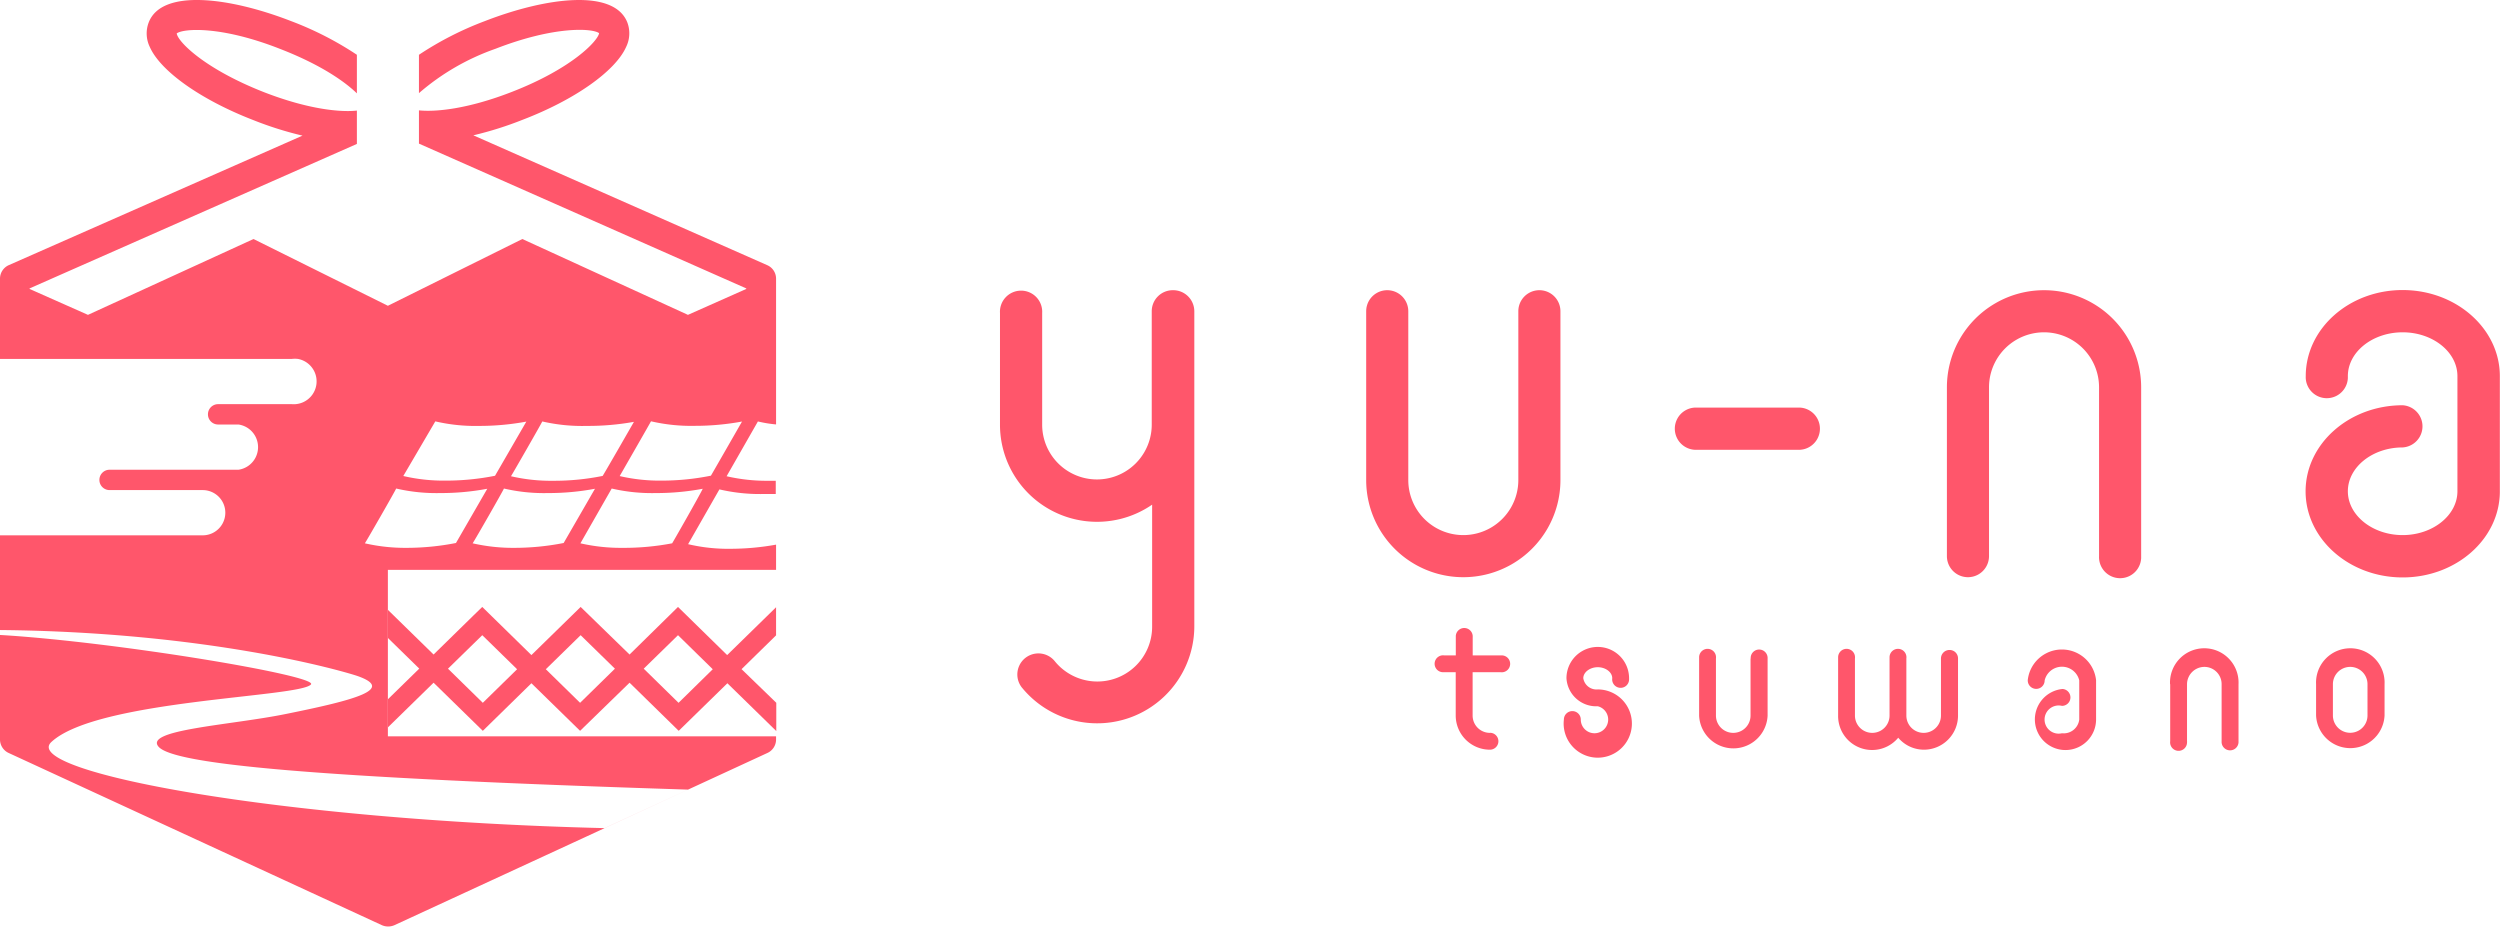 <svg xmlns="http://www.w3.org/2000/svg" viewBox="0 0 319.43 118.39"><defs><style>.cls-1{fill:#ff566b;}</style></defs><title>アセット 22</title><g id="レイヤー_2" data-name="レイヤー 2"><g id="レイヤー_1-2" data-name="レイヤー 1"><g id="レイヤー_2-2" data-name="レイヤー 2"><g id="レイヤー_1-2-2" data-name="レイヤー 1-2"><path class="cls-1" d="M248.76,49.49V71.06a2.69,2.69,0,0,0,5.38,0V49.49a7,7,0,1,1,14.06,0V71.06a2.69,2.69,0,1,0,5.38.25V49.49a12.41,12.41,0,0,0-24.82,0Z"/><path class="cls-1" d="M194,39.77V61.34a7,7,0,1,1-14.06,0V39.77a2.69,2.69,0,1,0-5.38,0V61.34a12.41,12.41,0,1,0,24.82,0V39.77a2.69,2.69,0,1,0-5.38,0Z"/><path class="cls-1" d="M216.53,52.08a2.7,2.7,0,0,0,0,5.39H230a2.7,2.7,0,0,0,0-5.39Z"/><path class="cls-1" d="M149.86,37.08a2.69,2.69,0,0,0-2.7,2.69V54.26a7,7,0,0,1-14,0V40a2.7,2.7,0,1,0-5.39,0V54.26a12.4,12.4,0,0,0,19.44,10.22V80a7,7,0,0,1-12.41,4.52,2.69,2.69,0,1,0-4.24,3.32l.11.13a12.41,12.41,0,0,0,21.93-8V39.76A2.7,2.7,0,0,0,149.86,37.08Z"/><path class="cls-1" d="M294.61,48.06a2.69,2.69,0,1,0,5.38.25v-.25c0-3.09,3.15-5.6,7-5.6s7,2.51,7,5.6V62.77c0,3.08-3.16,5.6-7,5.6s-7-2.52-7-5.6,3.15-5.6,7-5.6a2.7,2.7,0,0,0,0-5.39h0c-6.84,0-12.4,4.93-12.4,11s5.56,11,12.4,11,12.42-4.92,12.42-11V48.06c0-6.06-5.57-11-12.42-11S294.61,42,294.61,48.06Z"/><path class="cls-1" d="M277.29,87.42v7.29a1.08,1.08,0,1,0,2.15.16.43.43,0,0,0,0-.16V87.42a2.23,2.23,0,0,1,2.22-2.21,2.2,2.2,0,0,1,2.2,2.21v7.29a1.08,1.08,0,1,0,2.16.16V87.42a4.38,4.38,0,1,0-8.75,0Z"/><path class="cls-1" d="M223.67,84.13v7.3a2.21,2.21,0,0,1-4.42,0v-7.3A1.08,1.08,0,1,0,217.1,84v7.45a4.38,4.38,0,0,0,8.75,0h0v-7.3a1.08,1.08,0,0,0-2.16-.15v.15Z"/><path class="cls-1" d="M249.08,83.05A1.09,1.09,0,0,0,248,84.13h0v7.3a2.21,2.21,0,0,1-4.42,0v-7.3a1.08,1.08,0,1,0-2.15-.15v7.45a2.21,2.21,0,0,1-4.42,0v-7.3a1.08,1.08,0,1,0-2.15-.15v7.45a4.34,4.34,0,0,0,7.68,2.83,4.3,4.3,0,0,0,3.28,1.53,4.36,4.36,0,0,0,4.36-4.36v-7.3a1.07,1.07,0,0,0-1.06-1.08Z"/><path class="cls-1" d="M191.74,83.74h-3.57V81.4a1.08,1.08,0,0,0-2.16-.15v2.49h-1.48a1.08,1.08,0,1,0-.16,2.15H186v5.54a4.37,4.37,0,0,0,4.37,4.36,1.08,1.08,0,0,0,.15-2.15.38.38,0,0,0-.15,0,2.21,2.21,0,0,1-2.21-2.21h0V85.89h3.57a1.08,1.08,0,1,0,.16-2.15Z"/><path class="cls-1" d="M295.93,87.42v4a4.38,4.38,0,0,0,8.75,0h0v-4a4.38,4.38,0,1,0-8.75,0Zm2.15,0a2.21,2.21,0,1,1,4.42,0v4a2.21,2.21,0,0,1-4.42,0Z"/><path class="cls-1" d="M259.09,86.94a1.08,1.08,0,0,0,2.16,0,2.27,2.27,0,0,1,4.42,0v5a2,2,0,0,1-2.21,1.75,1.8,1.8,0,1,1,0-3.5,1.08,1.08,0,0,0,.15-2.15.38.38,0,0,0-.15,0,3.91,3.91,0,1,0,4.36,3.87v-5a4.39,4.39,0,0,0-8.73,0Z"/><path class="cls-1" d="M200.15,86.66a3.81,3.81,0,0,0,4,3.58,1.75,1.75,0,1,1-2.17,1.7,1.08,1.08,0,0,0-2.16,0,4.36,4.36,0,1,0,4.33-3.85,1.71,1.71,0,0,1-1.85-1.43c0-.77.85-1.41,1.85-1.41s1.85.64,1.85,1.41a1.08,1.08,0,1,0,2.15.16v-.16a4,4,0,0,0-8,0Z"/><path class="cls-1" d="M98,33.87s0,0,0,0h0Z"/><polygon class="cls-1" points="99.19 89.8 99.16 89.77 99.16 93.38 99.19 93.41 99.19 89.8"/><path class="cls-1" d="M99.16,54.23V35.57a1.88,1.88,0,0,0-1.11-1.68L60.48,17.29a45,45,0,0,0,6.33-2C73.46,12.74,78.63,9.08,80,6a3.94,3.94,0,0,0,.16-3.12C78.46-1.48,69.77-.35,61.91,2.71A41.67,41.67,0,0,0,53.53,7v4.9a30.11,30.11,0,0,1,9.76-5.66c7.58-2.95,12.41-2.64,13.26-2-.16,1-3.5,4.53-11.12,7.49-5.71,2.23-9.84,2.59-11.9,2.37v4.25L95.35,36.85v.07L87.9,40.23,66.74,30.54,49.56,39.07,32.39,30.54,11.24,40.23,3.78,36.92v-.07L45.6,18.39V14.13c-2.06.23-6.18-.14-11.89-2.36-7.63-3-11-6.46-11.13-7.5.85-.64,5.67-1,13.26,2,5,1.94,8.14,4.08,9.76,5.66V7a41.86,41.86,0,0,0-8.37-4.29C29.37-.35,20.67-1.48,19,2.87A3.94,3.94,0,0,0,19.14,6c1.36,3.09,6.53,6.75,13.19,9.33a44.91,44.91,0,0,0,6.32,2L1.14,33.87A1.89,1.89,0,0,0,0,35.62V45.86H37.29a3.39,3.39,0,0,1,.78,0,2.92,2.92,0,0,1-.78,5.78H27.87a1.3,1.3,0,1,0,0,2.6h2.6a2.92,2.92,0,0,1,0,5.78H14a1.3,1.3,0,0,0,0,2.6h11.9a2.89,2.89,0,1,1,0,5.78H0V80.5c26.88.26,44,5.3,45.69,5.88,4.7,1.66,0,3-9.18,4.85-7,1.43-18.19,2-16.24,4.19s19,3.93,67.64,5.47l-10.67,4.92c-41.78-1-74.7-7.25-70.68-11,5.83-5.44,31.91-5.69,33.18-7.37C40.57,86.31,14.68,82,0,81.13V94.46a1.9,1.9,0,0,0,1.11,1.75l47.68,22a2,2,0,0,0,1.61,0l47.65-22a1.89,1.89,0,0,0,1.11-1.75v-.38H49.56V72.81h49.6V69.59a32.83,32.83,0,0,1-5.86.53,22.13,22.13,0,0,1-5.38-.59l4-7a22.74,22.74,0,0,0,5.63.59c.53,0,1,0,1.57,0V61.43h-.89a22.77,22.77,0,0,1-5.39-.58l4-7A15.77,15.77,0,0,0,99.16,54.23ZM75,54.42a33,33,0,0,0,6-.52c-.44.77-3.86,6.73-4,6.91a31.24,31.24,0,0,1-6.33.62,22.63,22.63,0,0,1-5.38-.58c.3-.48,3.88-6.72,4-7A22.73,22.73,0,0,0,75,54.42Zm-19.38-.58a22.63,22.63,0,0,0,5.63.58,32.89,32.89,0,0,0,6-.55l-4,6.92a32.14,32.14,0,0,1-6.34.62,22.64,22.64,0,0,1-5.38-.59ZM52,70a23.16,23.16,0,0,1-5.38-.58c.28-.42,3.87-6.67,4-7a22.76,22.76,0,0,0,5.64.58,32,32,0,0,0,6-.55l-4,6.93A32.77,32.77,0,0,1,52,70Zm13.77,0a23.16,23.16,0,0,1-5.38-.58c.29-.42,3.87-6.67,4-7a22.63,22.63,0,0,0,5.63.58,32,32,0,0,0,6-.55l-4,6.93A32.7,32.7,0,0,1,65.76,70Zm20.11-.58a32.87,32.87,0,0,1-6.34.58,23.16,23.16,0,0,1-5.38-.58l4-7a22.68,22.68,0,0,0,5.63.58,32,32,0,0,0,6-.55C89.4,63.29,86,69.25,85.87,69.44Zm5-8.65a31.86,31.86,0,0,1-6.31.64,22.77,22.77,0,0,1-5.39-.58c.27-.48,3.86-6.72,4-7a22.73,22.73,0,0,0,5.63.58,33,33,0,0,0,6-.55C94.36,54.65,90.94,60.61,90.83,60.79Z"/><path class="cls-1" d="M86.63,77.55l-6.19,6.08-6.25-6.08L67.9,83.7l-6.28-6.15-.93.9L55.4,83.63l-5.83-5.7v3.59l4,3.91-4,3.91v3.59l5.83-5.7,6.29,6.15L67.9,87.3l6.22,6.08,6.32-6.15,6.28,6.15,6.22-6.08,6.22,6.08V89.77L94.75,85.5l4.41-4.32V77.59L92.91,83.7ZM61.69,89.8l-4.45-4.36,4.38-4.28,4.45,4.35Zm12.43,0-4.38-4.29,4.45-4.35,4.38,4.28Zm12.58,0-4.45-4.36,4.38-4.28,4.44,4.35Z"/></g></g></g></g></svg>